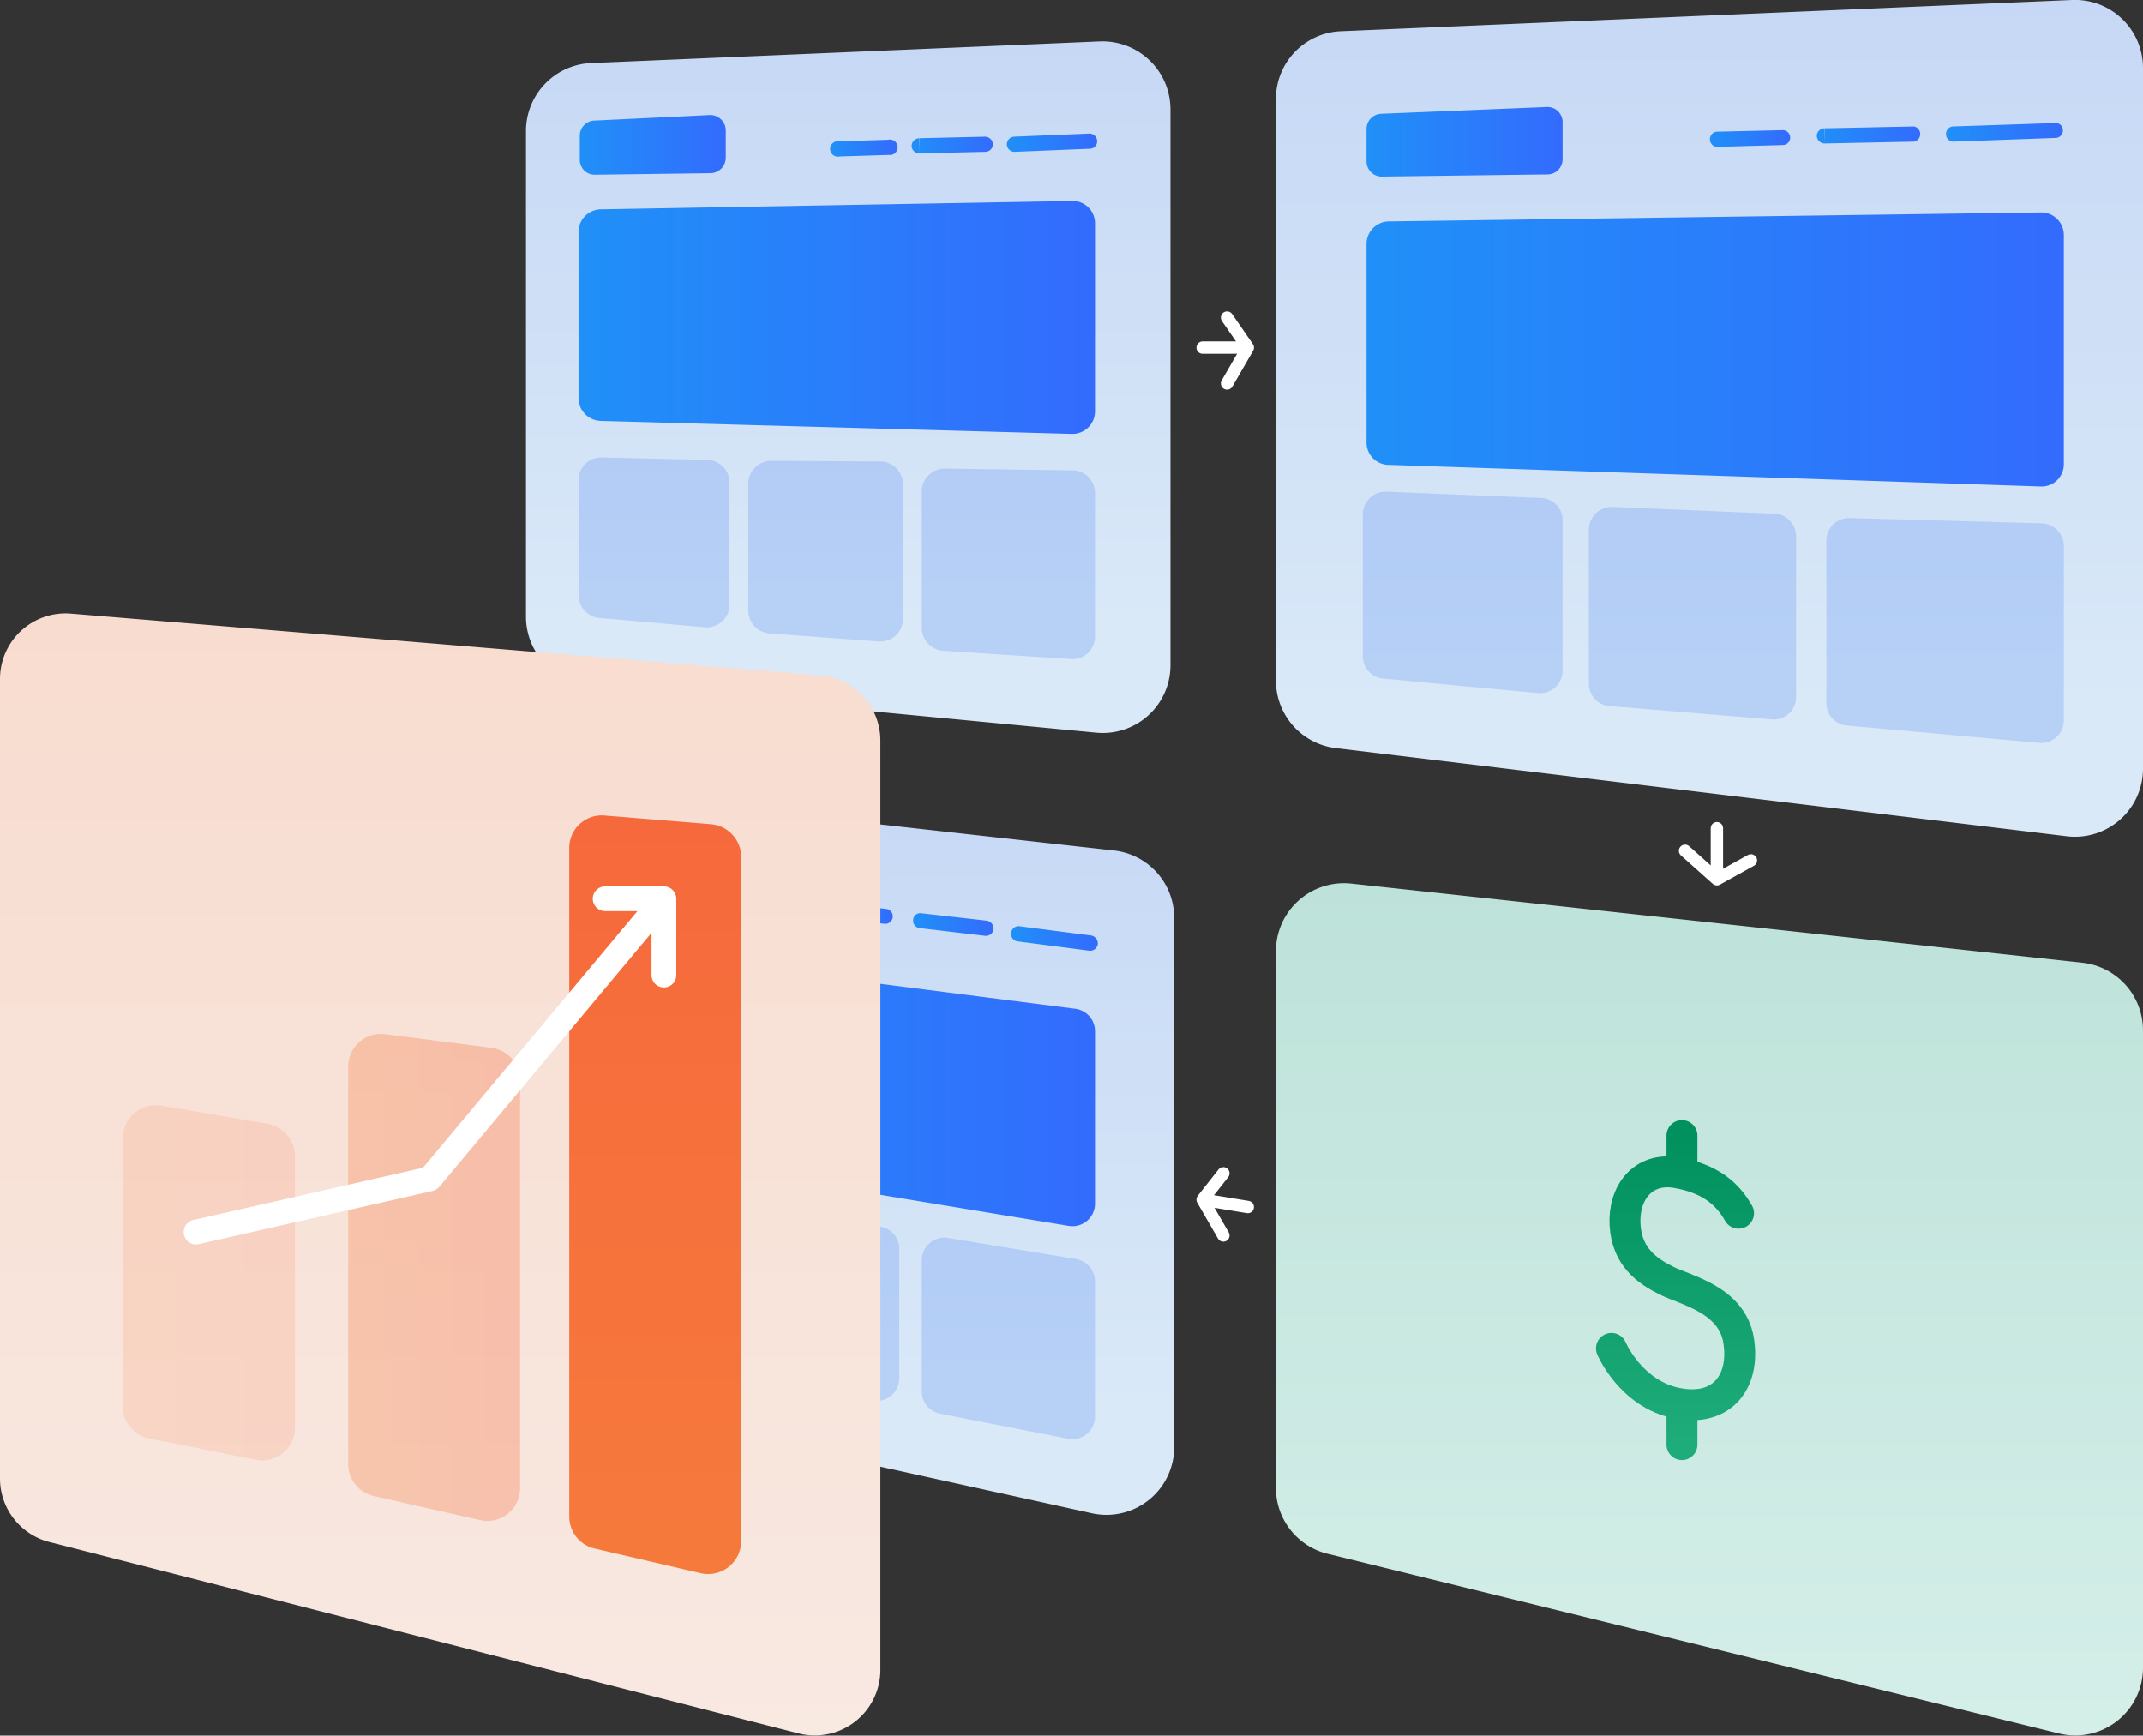 <svg xmlns="http://www.w3.org/2000/svg" xmlns:xlink="http://www.w3.org/1999/xlink" id="e2155ca7-2aee-4b9e-8dba-224b4ea65b2a" data-name="Layer 1" viewBox="0 0 693 561.2"><rect x="0" y="0" width="693" height="561.2" fill="#333333" stroke="none"/><defs><style>.aa970344-a87e-4325-a8d7-beeea3955ccb{fill:url(#bb944d92-22e2-4d3a-8185-810bc30a25bc);}.aac0a88d-1059-41cd-99fd-f68dc4196421{fill:url(#bc1fd66f-7832-4a7f-a161-28b43cb56584);}.e1569a06-c532-4437-8c59-0ba2b40d8dee{fill:url(#f29a7ee5-6dbc-4181-aca5-44d0d087c8be);}.fa0cb480-286f-4aef-ace3-aa404a568535{fill:#3071f4;opacity:0.2;isolation:isolate;}.acf3b9d1-df12-46a0-bf9d-3892d1e64d69{fill:url(#be558040-a061-4966-b07c-f13fe1a0a10c);}.f98e1c09-62d1-490c-9f8a-c503636ce9ba{fill:url(#a8932312-2048-4812-93de-caf5069b3daa);}.b4e18eae-dab1-4439-bbc1-117dc030c687{fill:url(#bba9ed86-3896-4696-9ac5-2bba178a5c52);}.bad4f68d-0b66-4de6-9570-1def51149855{fill:url(#ba99fb21-606c-4c4d-8c84-20d4bc57ac0c);}.b4c4a4a4-aeba-4d9b-85d7-cd64bff0b8a5{fill:url(#ebedd165-30e7-41ad-9f44-ebb8d3188c19);}.b4f01625-134e-4c77-8a50-296273643fc2{fill:url(#a43d4836-28b9-4080-a19d-82fe4a75d98d);}.ef390ece-f625-4266-bc72-d4a7964bd796{fill:url(#b1873be6-3a9d-44b2-b484-106f786d86a4);}.f494aa9b-7520-4654-8f8e-01b4231d4ae0{fill:url(#a96a2a27-530f-435e-ae39-172e02daa4a6);}.b10d4b6e-8c32-4b7b-bced-621ddd932cf6{fill:url(#a0edc721-742b-41fc-9194-cbf6de19cb5a);}.b2767592-17ab-45f9-bb10-786beb5f3b75{fill:url(#f287ebce-769d-4cf7-bb1f-94a37623f17a);}.b3a450c1-7fe7-4a36-8021-00ea3dbf0ae1{fill:url(#fb472e2a-c8a7-4340-b290-409242f88b9c);}.b69a9ec3-afab-4cdd-a750-4ddd4380e26d{fill:url(#bcb74406-aa4c-49b0-8124-94ed84b44704);}.ea090a22-d4dc-4d14-8375-b7b24a7c3532{fill:url(#b9e7924b-d58e-47ab-871c-6de0e1fbd3df);}.e1dbf8d4-4a60-4c8c-9b4b-c27405e95853{fill:url(#b218b5d3-ed35-49b5-bb97-acb2747014d0);}.e294c983-58fb-4670-b640-324d36a6958a{fill:url(#ad9af7e7-df30-47d2-b382-3884e376677c);}.ab2f4548-c306-4e93-a3c3-f04a7cfd35a9{fill:url(#e90f5b9e-b945-456e-aab2-e06021035f19);}.af9dc30d-f326-45eb-8eb2-98367732bfea,.ee98d76d-ea0e-45a4-8670-d38579cb6083,.fdab3dc2-c0c8-405c-bc36-0b4486a399e6{fill:none;stroke-linecap:round;stroke-linejoin:round;}.fdab3dc2-c0c8-405c-bc36-0b4486a399e6{stroke-width:10px;stroke:url(#b8a2f880-ca39-4adc-87a9-9bd44da1ad61);}.af9dc30d-f326-45eb-8eb2-98367732bfea,.ee98d76d-ea0e-45a4-8670-d38579cb6083{stroke:#fff;}.ee98d76d-ea0e-45a4-8670-d38579cb6083{stroke-width:4px;}.aca78b0b-bf4a-464c-81c1-5f176139d933{fill:url(#af0ec44f-f7be-4484-838c-4429e19dd017);}.ab741b69-3a0b-4ee6-b20f-ddeacd6fa1ed{opacity:0.15;fill:url(#fe4738e6-987b-409e-a45e-5f60b67f6a05);}.b5f41a49-4fb7-4fc4-82c6-ae90453b3e83{opacity:0.3;fill:url(#fa2195f9-ecfe-4899-9fea-829b23eaff35);}.af5edf7b-d613-4d81-8f6f-3cc79c91fd47{fill:url(#acc26144-a9b2-4795-864a-e2b17795b619);}.af9dc30d-f326-45eb-8eb2-98367732bfea{stroke-width:8px;}</style><linearGradient id="bb944d92-22e2-4d3a-8185-810bc30a25bc" x1="277.8" y1="555.13" x2="277.8" y2="364.69" gradientTransform="matrix(1, 0, 0, -1, 0, 572)" gradientUnits="userSpaceOnUse"><stop offset="0" stop-color="#c6d8f5"></stop><stop offset="1" stop-color="#d9e9f8"></stop></linearGradient><linearGradient id="bc1fd66f-7832-4a7f-a161-28b43cb56584" x1="190.97" y1="520.72" x2="238.17" y2="520.72" gradientTransform="matrix(1, 0, 0, -1, 0, 572)" gradientUnits="userSpaceOnUse"><stop offset="0" stop-color="#2090f8"></stop><stop offset="1" stop-color="#336bfd"></stop></linearGradient><linearGradient id="f29a7ee5-6dbc-4181-aca5-44d0d087c8be" x1="190.65" y1="464.96" x2="357.63" y2="464.96" xlink:href="#bc1fd66f-7832-4a7f-a161-28b43cb56584"></linearGradient><linearGradient id="be558040-a061-4966-b07c-f13fe1a0a10c" x1="272.49" y1="52.31" x2="293.26" y2="52.31" gradientTransform="matrix(1, 0, 0, 1, 0, 0)" xlink:href="#bc1fd66f-7832-4a7f-a161-28b43cb56584"></linearGradient><linearGradient id="a8932312-2048-4812-93de-caf5069b3daa" x1="298.32" y1="51.31" x2="324.56" y2="51.31" gradientTransform="matrix(1, 0, 0, 1, 0, 0)" xlink:href="#bc1fd66f-7832-4a7f-a161-28b43cb56584"></linearGradient><linearGradient id="bba9ed86-3896-4696-9ac5-2bba178a5c52" x1="329.12" y1="50.57" x2="358.34" y2="50.57" gradientTransform="matrix(1, 0, 0, 1, 0, 0)" xlink:href="#bc1fd66f-7832-4a7f-a161-28b43cb56584"></linearGradient><linearGradient id="ba99fb21-606c-4c4d-8c84-20d4bc57ac0c" x1="556.31" y1="568.53" x2="556.31" y2="338.17" xlink:href="#bb944d92-22e2-4d3a-8185-810bc30a25bc"></linearGradient><linearGradient id="ebedd165-30e7-41ad-9f44-ebb8d3188c19" x1="445.39" y1="521.74" x2="508.78" y2="521.74" xlink:href="#bc1fd66f-7832-4a7f-a161-28b43cb56584"></linearGradient><linearGradient id="a43d4836-28b9-4080-a19d-82fe4a75d98d" x1="445.39" y1="454.6" x2="670.89" y2="454.6" xlink:href="#bc1fd66f-7832-4a7f-a161-28b43cb56584"></linearGradient><linearGradient id="b1873be6-3a9d-44b2-b484-106f786d86a4" x1="556.02" y1="49.18" x2="582.44" y2="49.18" gradientTransform="matrix(1, 0, 0, 1, 0, 0)" xlink:href="#bc1fd66f-7832-4a7f-a161-28b43cb56584"></linearGradient><linearGradient id="a96a2a27-530f-435e-ae39-172e02daa4a6" x1="591.03" y1="48.03" x2="624.85" y2="48.03" gradientTransform="matrix(1, 0, 0, 1, 0, 0)" xlink:href="#bc1fd66f-7832-4a7f-a161-28b43cb56584"></linearGradient><linearGradient id="a0edc721-742b-41fc-9194-cbf6de19cb5a" x1="632.77" y1="47.17" x2="670.63" y2="47.17" gradientTransform="matrix(1, 0, 0, 1, 0, 0)" xlink:href="#bc1fd66f-7832-4a7f-a161-28b43cb56584"></linearGradient><linearGradient id="f287ebce-769d-4cf7-bb1f-94a37623f17a" x1="278.41" y1="313.79" x2="278.41" y2="111.07" xlink:href="#bb944d92-22e2-4d3a-8185-810bc30a25bc"></linearGradient><linearGradient id="fb472e2a-c8a7-4340-b290-409242f88b9c" x1="191.15" y1="279.35" x2="238.36" y2="279.35" xlink:href="#bc1fd66f-7832-4a7f-a161-28b43cb56584"></linearGradient><linearGradient id="bcb74406-aa4c-49b0-8124-94ed84b44704" x1="190.65" y1="216.03" x2="357.63" y2="216.03" xlink:href="#bc1fd66f-7832-4a7f-a161-28b43cb56584"></linearGradient><linearGradient id="b9e7924b-d58e-47ab-871c-6de0e1fbd3df" x1="270.26" y1="299.74" x2="292.26" y2="299.74" gradientTransform="matrix(1, 0, 0, 1, 0, 0)" xlink:href="#bc1fd66f-7832-4a7f-a161-28b43cb56584"></linearGradient><linearGradient id="b218b5d3-ed35-49b5-bb97-acb2747014d0" x1="298.74" y1="303.33" x2="324.79" y2="303.33" gradientTransform="matrix(1, 0, 0, 1, 0, 0)" xlink:href="#bc1fd66f-7832-4a7f-a161-28b43cb56584"></linearGradient><linearGradient id="ad9af7e7-df30-47d2-b382-3884e376677c" x1="330.44" y1="307.85" x2="358.48" y2="307.85" gradientTransform="matrix(1, 0, 0, 1, 0, 0)" xlink:href="#bc1fd66f-7832-4a7f-a161-28b43cb56584"></linearGradient><linearGradient id="e90f5b9e-b945-456e-aab2-e06021035f19" x1="556.31" y1="284.53" x2="556.31" y2="0.39" gradientTransform="matrix(1, 0, 0, -1, 0, 572)" gradientUnits="userSpaceOnUse"><stop offset="0" stop-color="#bde2d9"></stop><stop offset="1" stop-color="#d5efe9"></stop></linearGradient><linearGradient id="b8a2f880-ca39-4adc-87a9-9bd44da1ad61" x1="545.34" y1="199.45" x2="545.34" y2="101.46" gradientTransform="matrix(1, 0, 0, -1, 0, 572)" gradientUnits="userSpaceOnUse"><stop offset="0" stop-color="#00915e"></stop><stop offset="1" stop-color="#1eac7a"></stop></linearGradient><linearGradient id="af0ec44f-f7be-4484-838c-4429e19dd017" x1="145.87" y1="371.12" x2="145.87" y2="0.34" gradientTransform="matrix(1, 0, 0, -1, 0, 572)" gradientUnits="userSpaceOnUse"><stop offset="0" stop-color="#f8dccf"></stop><stop offset="1" stop-color="#f8e9e2"></stop></linearGradient><linearGradient id="fe4738e6-987b-409e-a45e-5f60b67f6a05" x1="43.24" y1="419.19" x2="98.86" y2="419.19" gradientUnits="userSpaceOnUse"><stop offset="0" stop-color="#f67a3c"></stop><stop offset="0.99" stop-color="#f6693c"></stop></linearGradient><linearGradient id="fa2195f9-ecfe-4899-9fea-829b23eaff35" x1="116.07" y1="417.43" x2="171.69" y2="417.43" xlink:href="#fe4738e6-987b-409e-a45e-5f60b67f6a05"></linearGradient><linearGradient id="acc26144-a9b2-4795-864a-e2b17795b619" x1="215.39" y1="55.96" x2="215.39" y2="304.91" gradientTransform="matrix(1, 0, 0, -1, 0, 572)" xlink:href="#fe4738e6-987b-409e-a45e-5f60b67f6a05"></linearGradient></defs><path class="aa970344-a87e-4325-a8d7-beeea3955ccb" d="M173.6,46.7a22,22,0,0,1,21-21.9l164.5-7a22,22,0,0,1,22.9,22V219.5a21.9,21.9,0,0,1-24,21.8L193.4,225.6a21.9,21.9,0,0,1-19.8-21.8Z" transform="translate(-3.5 -4.4)"></path><path class="aac0a88d-1059-41cd-99fd-f68dc4196421" d="M191,48.3a4.9,4.9,0,0,1,4.6-4.9l37.5-1.8a5,5,0,0,1,5.1,4.9v9a5,5,0,0,1-4.8,4.9l-37.5.5A4.8,4.8,0,0,1,191,56Z" transform="translate(-3.5 -4.4)"></path><path class="e1569a06-c532-4437-8c59-0ba2b40d8dee" d="M190.6,79.4a7.3,7.3,0,0,1,7.2-7.3l152.4-2.7a7.2,7.2,0,0,1,7.4,7.3v60.6a7.3,7.3,0,0,1-7.5,7.4l-152.3-4.2a7.4,7.4,0,0,1-7.2-7.3Z" transform="translate(-3.5 -4.4)"></path><path class="fa0cb480-286f-4aef-ace3-aa404a568535" d="M190.6,159.7a7.3,7.3,0,0,1,7.5-7.4l34.2.8a7.3,7.3,0,0,1,7.1,7.3v39.5a7.3,7.3,0,0,1-8,7.3l-34.1-3a7.4,7.4,0,0,1-6.7-7.3Z" transform="translate(-3.5 -4.4)"></path><path class="fa0cb480-286f-4aef-ace3-aa404a568535" d="M245.5,160.8a7.4,7.4,0,0,1,7.4-7.4l35.3.2a7.4,7.4,0,0,1,7.3,7.4v43.5a7.3,7.3,0,0,1-7.9,7.3l-35.3-2.6a7.4,7.4,0,0,1-6.8-7.3Z" transform="translate(-3.5 -4.4)"></path><path class="fa0cb480-286f-4aef-ace3-aa404a568535" d="M301.6,163.2a7.4,7.4,0,0,1,7.4-7.3l41.4.6a7.3,7.3,0,0,1,7.2,7.3v46.4a7.3,7.3,0,0,1-7.8,7.3l-41.4-2.7a7.4,7.4,0,0,1-6.8-7.3Z" transform="translate(-3.5 -4.4)"></path><path class="acf3b9d1-df12-46a0-bf9d-3892d1e64d69" d="M274.9,50.1A2.5,2.5,0,1,0,275,55Zm16,4.4a2.5,2.5,0,1,0-.2-4.9ZM275,55l15.9-.5-.2-4.9-15.8.5Z" transform="translate(-3.5 -4.4)"></path><path class="f98e1c09-62d1-490c-9f8a-c503636ce9ba" d="M300.7,49.1a2.6,2.6,0,0,0-2.4,2.5,2.5,2.5,0,0,0,2.5,2.4Zm21.5,4.4a2.5,2.5,0,0,0,2.4-2.5,2.6,2.6,0,0,0-2.5-2.4Zm-21.4.5,21.4-.5V48.6l-21.4.5Z" transform="translate(-3.5 -4.4)"></path><path class="b4e18eae-dab1-4439-bbc1-117dc030c687" d="M331.5,48.6a2.5,2.5,0,0,0-2.4,2.6,2.5,2.5,0,0,0,2.6,2.3ZM356,52.5a2.4,2.4,0,0,0,2.3-2.5,2.5,2.5,0,0,0-2.5-2.4Zm-24.3,1,24.3-1-.2-4.9-24.3,1Z" transform="translate(-3.5 -4.4)"></path><path class="bad4f68d-0b66-4de6-9570-1def51149855" d="M416.1,36.4a21.9,21.9,0,0,1,21.1-21.9L673.6,4.4a22,22,0,0,1,22.9,22V253a22,22,0,0,1-24.6,21.8L435.5,246.3a22,22,0,0,1-19.4-21.8Z" transform="translate(-3.5 -4.4)"></path><path class="b4c4a4a4-aeba-4d9b-85d7-cd64bff0b8a5" d="M445.4,46.1a4.9,4.9,0,0,1,4.7-4.9L503.7,39a4.9,4.9,0,0,1,5.1,4.9v12a4.9,4.9,0,0,1-4.8,4.9l-53.7.7a4.9,4.9,0,0,1-4.9-4.9Z" transform="translate(-3.5 -4.4)"></path><path class="b4f01625-134e-4c77-8a50-296273643fc2" d="M445.4,83.3a7.3,7.3,0,0,1,7.2-7.3l210.9-2.9a7.3,7.3,0,0,1,7.4,7.3v74a7.2,7.2,0,0,1-7.6,7.3l-210.8-7a7.2,7.2,0,0,1-7.1-7.3Z" transform="translate(-3.5 -4.4)"></path><path class="fa0cb480-286f-4aef-ace3-aa404a568535" d="M444.2,170.7a7.3,7.3,0,0,1,7.6-7.3l49.9,2a7.2,7.2,0,0,1,7.1,7.3v48.5a7.3,7.3,0,0,1-8,7.3l-50-4.7a7.2,7.2,0,0,1-6.6-7.3Z" transform="translate(-3.5 -4.4)"></path><path class="fa0cb480-286f-4aef-ace3-aa404a568535" d="M517.3,175.6a7.4,7.4,0,0,1,7.6-7.3l52.4,2.2a7.3,7.3,0,0,1,7,7.3v52a7.2,7.2,0,0,1-7.9,7.2L524,232.7a7.2,7.2,0,0,1-6.7-7.2Z" transform="translate(-3.5 -4.4)"></path><path class="fa0cb480-286f-4aef-ace3-aa404a568535" d="M594.1,179.2a7.3,7.3,0,0,1,7.5-7.3l62.2,1.7a7.4,7.4,0,0,1,7.1,7.3v56.4a7.3,7.3,0,0,1-8,7.3L600.8,239a7.3,7.3,0,0,1-6.7-7.3Z" transform="translate(-3.5 -4.4)"></path><path class="ef390ece-f625-4266-bc72-d4a7964bd796" d="M558.4,47a2.5,2.5,0,0,0,.1,4.9Zm21.7,4.3a2.4,2.4,0,1,0-.2-4.8Zm-21.6.6,21.6-.6-.2-4.8-21.5.5Z" transform="translate(-3.5 -4.4)"></path><path class="f494aa9b-7520-4654-8f8e-01b4231d4ae0" d="M593.4,45.9a2.5,2.5,0,0,0-2.4,2.5,2.6,2.6,0,0,0,2.5,2.4Zm29.1,4.3a2.5,2.5,0,0,0-.1-4.9Zm-29,.6,29-.6V45.3l-29,.6Z" transform="translate(-3.5 -4.4)"></path><path class="b10d4b6e-8c32-4b7b-bced-621ddd932cf6" d="M635.1,45.3a2.4,2.4,0,0,0-2.3,2.5,2.4,2.4,0,0,0,2.5,2.4ZM668.3,49a2.4,2.4,0,0,0,2.3-2.5,2.3,2.3,0,0,0-2.5-2.3Zm-33,1.2,33-1.2-.2-4.8-33,1.1Z" transform="translate(-3.5 -4.4)"></path><path class="b2767592-17ab-45f9-bb10-786beb5f3b75" d="M173.6,282.7a22,22,0,0,1,24.3-21.8l165.8,18.5a21.9,21.9,0,0,1,19.5,21.8V472.3a21.9,21.9,0,0,1-26.6,21.4L190.8,457.2a21.9,21.9,0,0,1-17.2-21.4Z" transform="translate(-3.5 -4.4)"></path><path class="b3a450c1-7fe7-4a36-8021-00ea3dbf0ae1" d="M191.1,286.7a4.8,4.8,0,0,1,5.4-4.8l37.4,3.4a4.9,4.9,0,0,1,4.5,4.9v8.4a4.9,4.9,0,0,1-5.5,4.8l-37.4-4.2a5,5,0,0,1-4.4-4.9Z" transform="translate(-3.5 -4.4)"></path><path class="b69a9ec3-afab-4cdd-a750-4ddd4380e26d" d="M190.6,318.3a7.3,7.3,0,0,1,8.3-7.2l152.4,19.5a7.3,7.3,0,0,1,6.3,7.2v55.8a7.3,7.3,0,0,1-8.5,7.2L196.8,375.7a7.4,7.4,0,0,1-6.2-7.2Z" transform="translate(-3.5 -4.4)"></path><path class="fa0cb480-286f-4aef-ace3-aa404a568535" d="M190.6,393.7a7.4,7.4,0,0,1,8.6-7.3l34.1,5.9a7.4,7.4,0,0,1,6.1,7.2v39.2a7.3,7.3,0,0,1-8.8,7.2l-34.2-7.3a7.4,7.4,0,0,1-5.8-7.1Z" transform="translate(-3.5 -4.4)"></path><path class="fa0cb480-286f-4aef-ace3-aa404a568535" d="M245.5,403.2a7.3,7.3,0,0,1,8.4-7.2l34.1,5a7.3,7.3,0,0,1,6.3,7.2v41.9a7.3,7.3,0,0,1-8.9,7.1l-34.1-7.4a7.3,7.3,0,0,1-5.8-7.1Z" transform="translate(-3.5 -4.4)"></path><path class="fa0cb480-286f-4aef-ace3-aa404a568535" d="M301.6,411.9a7.3,7.3,0,0,1,8.5-7.2l41.4,6.8a7.4,7.4,0,0,1,6.1,7.2v43.7a7.3,7.3,0,0,1-8.7,7.2l-41.4-8.1a7.3,7.3,0,0,1-5.9-7.2Z" transform="translate(-3.5 -4.4)"></path><path class="ea090a22-d4dc-4d14-8375-b7b24a7c3532" d="M273,296.4a2.3,2.3,0,0,0-2.7,2.1,2.4,2.4,0,0,0,2.1,2.7Zm16.5,6.7a2.4,2.4,0,1,0,.6-4.8Zm-17.1-1.9,17.1,1.9.6-4.8L273,296.4Z" transform="translate(-3.5 -4.4)"></path><path class="e1dbf8d4-4a60-4c8c-9b4b-c27405e95853" d="M301.5,299.7a2.3,2.3,0,0,0-2.7,2.1,2.4,2.4,0,0,0,2.1,2.7Zm20.6,7.3a2.5,2.5,0,0,0,2.7-2.1,2.6,2.6,0,0,0-2.2-2.8Zm-21.2-2.5,21.2,2.5.5-4.9-21.1-2.4Z" transform="translate(-3.5 -4.4)"></path><path class="e294c983-58fb-4670-b640-324d36a6958a" d="M333.2,303.9a2.4,2.4,0,0,0-2.7,2.1,2.4,2.4,0,0,0,2.1,2.8Zm22.5,7.9a2.5,2.5,0,0,0,2.8-2.1,2.6,2.6,0,0,0-2.1-2.8Zm-23.1-3,23.1,3,.7-4.9-23.2-3Z" transform="translate(-3.5 -4.4)"></path><path class="ab2f4548-c306-4e93-a3c3-f04a7cfd35a9" d="M416.1,311.9a22,22,0,0,1,24.3-21.8l236.5,25.6a22,22,0,0,1,19.6,21.8V543.6a21.9,21.9,0,0,1-27.2,21.3L432.8,506.8a21.9,21.9,0,0,1-16.7-21.3Z" transform="translate(-3.5 -4.4)"></path><path class="fdab3dc2-c0c8-405c-bc36-0b4486a399e6" d="M524.6,440.4s6.2,14.7,21.1,17.7,22.2-7.3,20-20.4-17.1-16.1-23.3-19.2-12.8-7.6-13.4-18,5.8-18.8,16.7-16.9,16.5,6.9,20,13.1m-18.3-25.1V383m0,76v12.5" transform="translate(-3.5 -4.4)"></path><path class="ee98d76d-ea0e-45a4-8670-d38579cb6083" d="M392.4,116.8H407m0,0-6.7-9.7m6.7,9.7-6.7,11.6M558.7,272.2v16.5m0,0,11-6.1m-11,6.1-10.3-9.2M274.8,258.2V243m0,15.2-9.8-8.5m9.8,8.5,9.7-6.1M407,394.7l-14.6-2.4m0,0,6.7-8.5m-6.7,8.5,6.7,11.6" transform="translate(-3.5 -4.4)"></path><path class="aca78b0b-bf4a-464c-81c1-5f176139d933" d="M3.5,223.9a21.2,21.2,0,0,1,22.9-21.1l242.4,20a21.1,21.1,0,0,1,19.4,21.1V544.4a21.2,21.2,0,0,1-26.4,20.5L19.5,503a21.2,21.2,0,0,1-16-20.5Z" transform="translate(-3.5 -4.4)"></path><path class="ab741b69-3a0b-4ee6-b20f-ddeacd6fa1ed" d="M43.2,372.3a10.7,10.7,0,0,1,12.4-10.4l34.5,5.9a10.7,10.7,0,0,1,8.8,10.4V466a10.6,10.6,0,0,1-12.7,10.4l-34.4-6.9a10.6,10.6,0,0,1-8.6-10.4Z" transform="translate(-3.5 -4.4)"></path><path class="b5f41a49-4fb7-4fc4-82c6-ae90453b3e83" d="M116.1,349.3A10.6,10.6,0,0,1,128,338.8l34.4,4.4a10.7,10.7,0,0,1,9.3,10.5V485.6a10.6,10.6,0,0,1-13,10.3l-34.4-7.8a10.6,10.6,0,0,1-8.2-10.4Z" transform="translate(-3.5 -4.4)"></path><path class="af5edf7b-d613-4d81-8f6f-3cc79c91fd47" d="M187.6,278.6a10.5,10.5,0,0,1,11.5-10.5l34.4,2.8a10.7,10.7,0,0,1,9.7,10.6V502.7a10.7,10.7,0,0,1-13,10.4l-34.4-8a10.6,10.6,0,0,1-8.2-10.3Z" transform="translate(-3.5 -4.4)"></path><path class="af9dc30d-f326-45eb-8eb2-98367732bfea" d="M66.9,402.8l75.6-17.2L218.2,295m0,0h-19m19,0v24.7" transform="translate(-3.5 -4.4)"></path></svg>